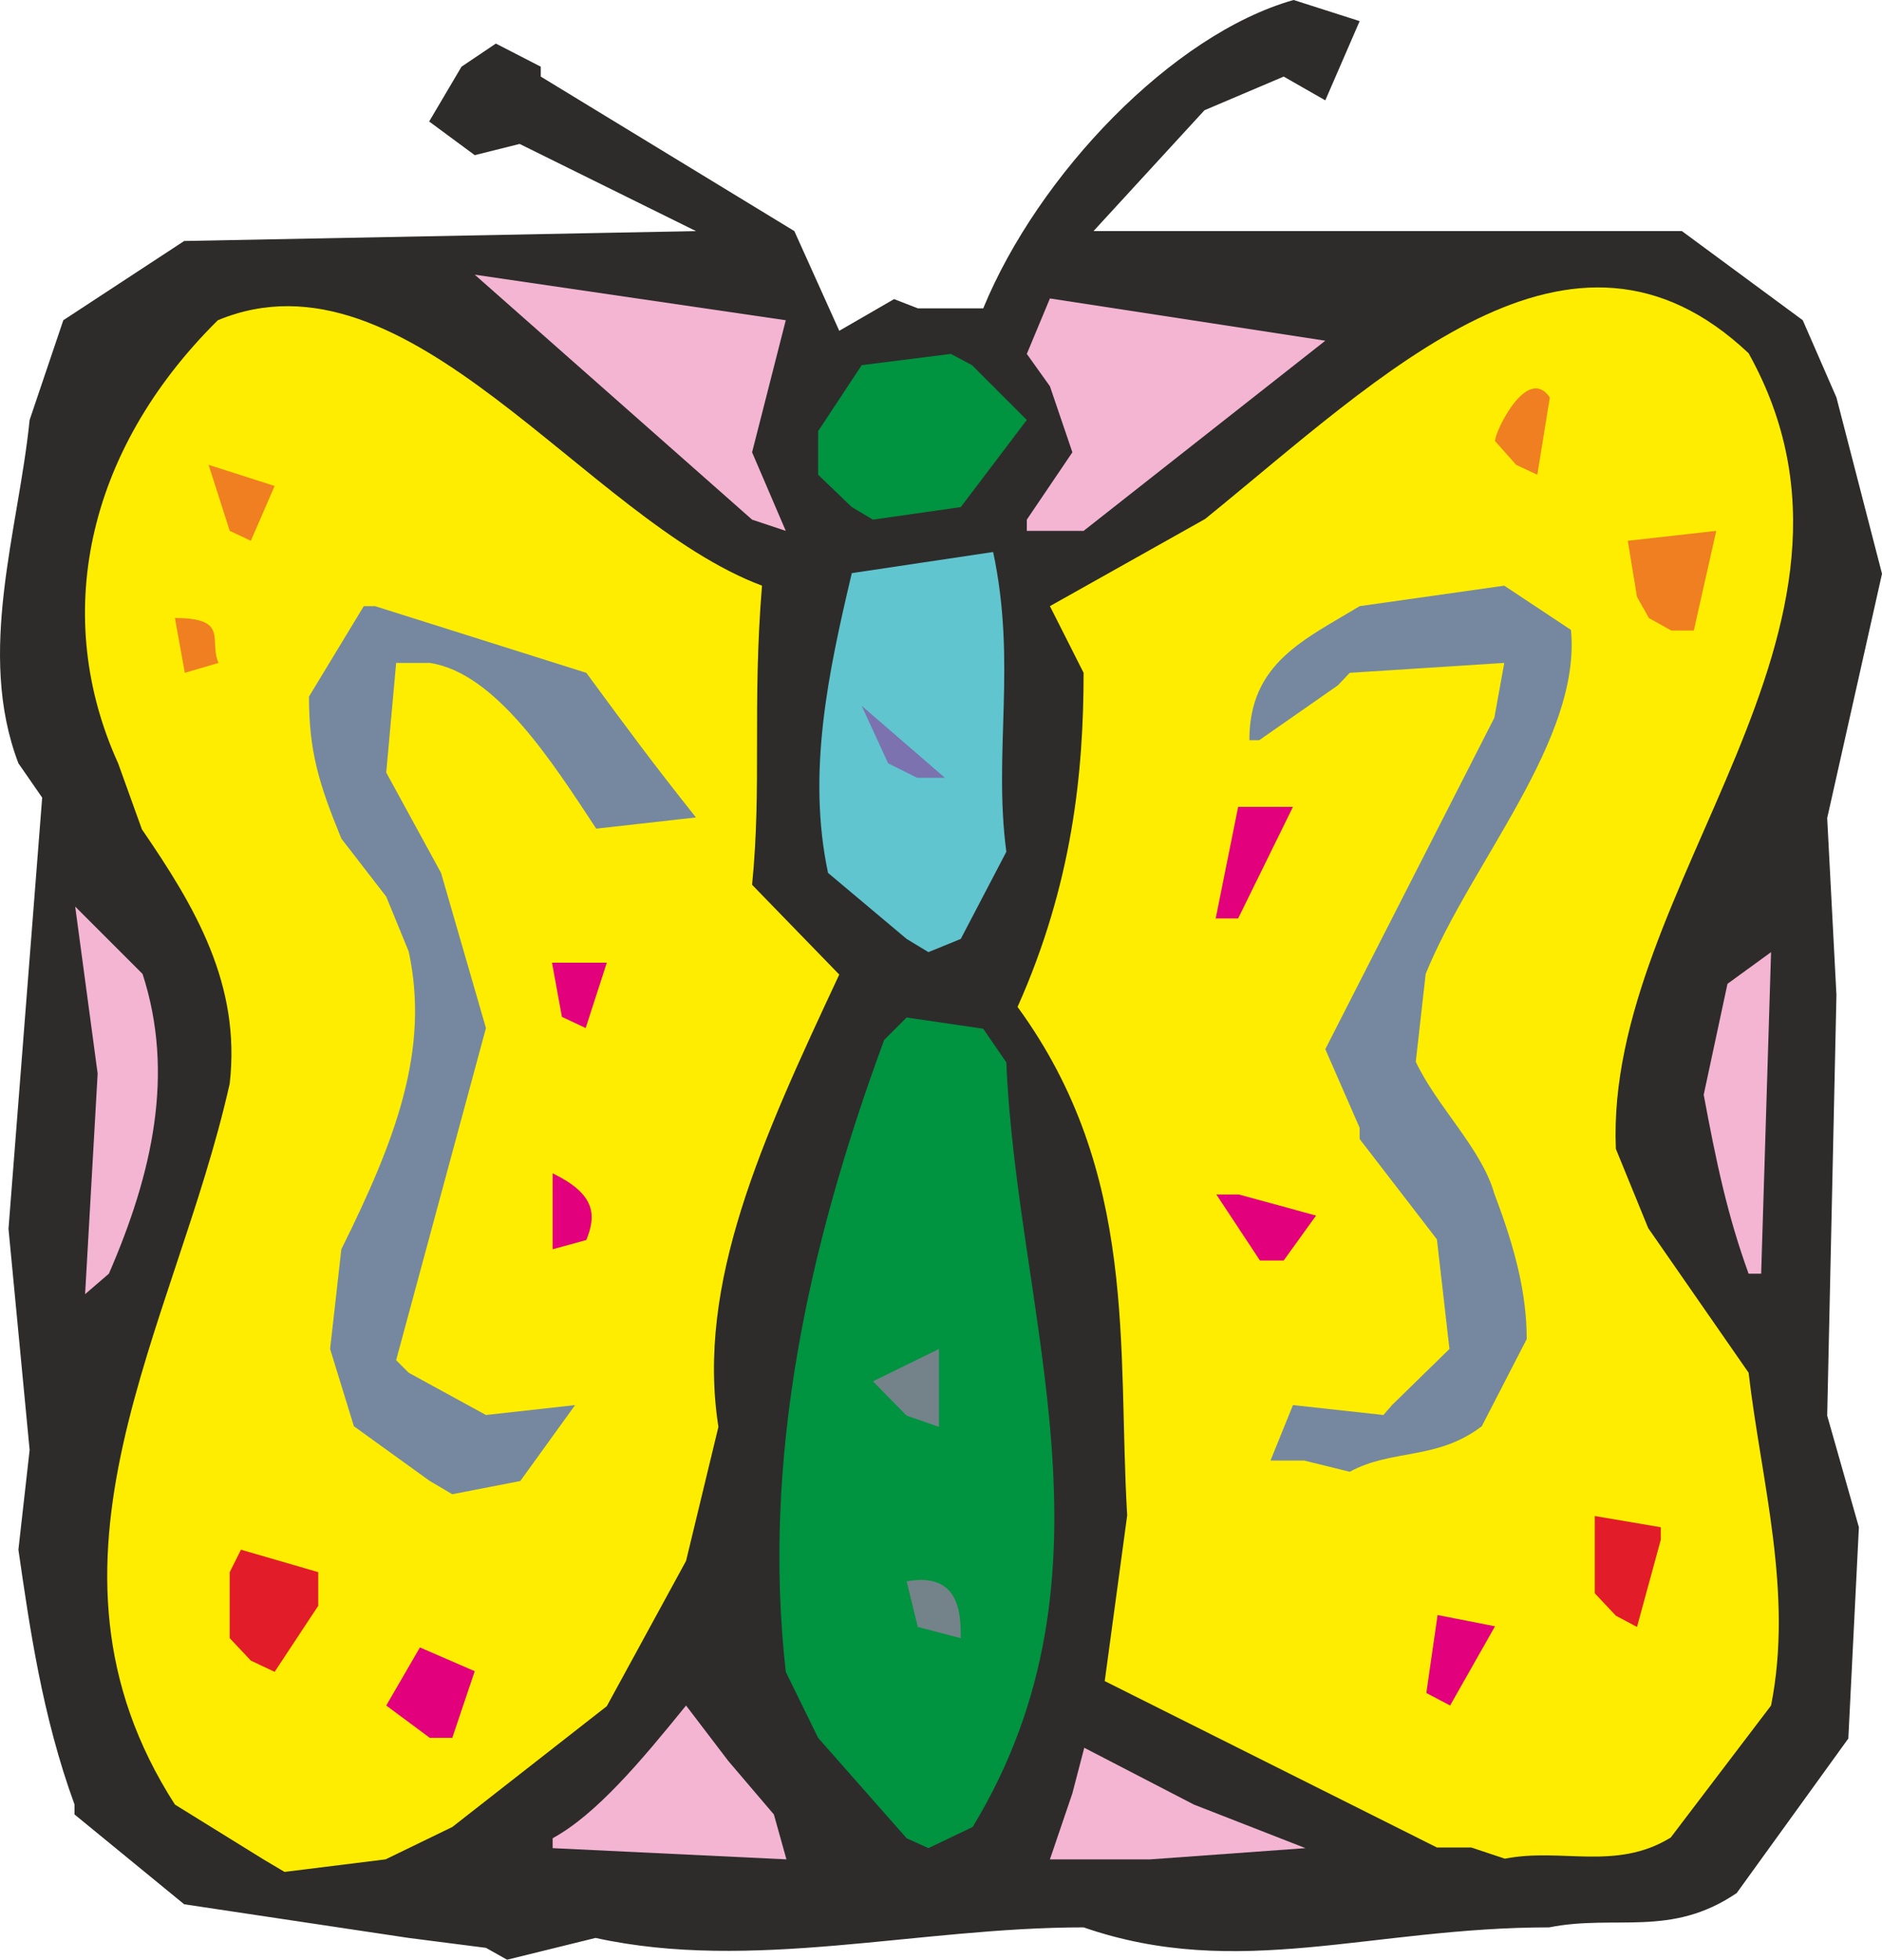 <svg height="284.928" viewBox="0 0 205.189 213.696" width="273.586" xmlns="http://www.w3.org/2000/svg"><path style="fill:#2d2c2b" d="m248.174 525.345-8.424-1.08-24.48-3.672-11.952-9.792v-1.08c-3.528-9.648-4.896-19.368-6.12-27.792l1.224-10.872-2.304-24.12 3.672-47.016-2.592-3.744c-4.608-12.096 0-25.344 1.224-37.44l3.672-10.872 13.176-8.64 55.8-1.08-19.224-9.504-4.896 1.224-4.968-3.672 3.528-5.976 3.744-2.52 4.896 2.52v1.08l27.648 16.848 4.896 10.872 5.976-3.456 2.592 1.008h7.128c5.976-14.544 20.592-29.88 33.84-33.624l7.2 2.304-3.744 8.64-4.536-2.592-8.64 3.672-12.096 13.176h64.152l13.176 9.72 3.672 8.424 4.968 19.224-5.976 26.64 1.008 19.296-1.008 45.864 3.456 12.168-1.152 23.04-12.168 16.848c-7.2 4.896-13.176 2.304-20.448 3.744-19.44 0-33.912 5.832-50.76 0-18.072 0-36.144 4.896-53.208 1.152l-9.648 2.376z" transform="translate(-195.192 -312.945)"/><path style="fill:#ffed00" d="m223.91 515.697-9.648-5.976c-17.064-26.568 0-51.912 5.976-78.624 1.224-10.8-3.744-19.224-9.576-27.72l-2.592-7.2c-7.2-15.84-3.672-33.912 10.872-48.312 20.808-8.64 40.104 21.744 59.328 28.944-1.08 13.248 0 21.672-1.08 32.616l9.504 9.792c-8.424 18-15.624 33.696-13.176 49.32l-3.528 14.616-8.64 15.84-16.848 13.176-7.272 3.528-11.016 1.368z" transform="translate(-195.192 -312.945)"/><path style="fill:#f4b5d2" d="M318.158 515.697h-8.496l2.448-7.2 1.296-4.968 11.952 6.192 12.168 4.752-16.92 1.224zm-62.712-2.304c4.752-2.592 9.648-8.424 14.544-14.472l4.608 6.048 4.968 5.832 1.368 4.896-25.488-1.224z" transform="translate(-195.192 -312.945)"/><path style="fill:#ffed00" d="M355.598 514.4h-3.744l-36.216-18.143 2.448-18.072c-1.08-18.144 1.296-37.296-11.952-55.44 5.976-13.392 7.2-25.56 7.2-36.432l-3.672-7.272 16.92-9.504c19.44-15.768 39.888-36.36 59.256-18.072 16.848 30.24-15.696 57.888-14.472 86.76l3.528 8.64 10.944 15.768c1.368 11.808 4.896 23.976 2.448 36.288l-10.944 14.4c-5.976 3.672-11.952 1.08-18.072 2.304z" transform="translate(-195.192 -312.945)"/><path style="fill:#009340" d="m294.038 513.393-9.648-10.944-3.528-7.2c-2.592-23.04 2.304-46.08 10.728-68.904l2.448-2.448 8.352 1.224 2.52 3.672c1.152 27.648 13.176 55.584-3.672 83.376l-4.824 2.304z" transform="translate(-195.192 -312.945)"/><path style="fill:#e3007d" d="m242.054 502.449-4.752-3.528 3.672-6.336 5.976 2.592-2.448 7.272zm108.648-4.896 1.224-8.496 6.264 1.224-4.896 8.64z" transform="translate(-195.192 -312.945)"/><path style="fill:#e31c2a" d="m222.542 494.025-2.304-2.448v-7.2l1.224-2.448 8.424 2.448v3.672l-4.752 7.2z" transform="translate(-195.192 -312.945)"/><path style="fill:#748389" d="m295.262 490.353-1.224-4.968c5.904-1.08 5.904 3.744 5.904 6.192z" transform="translate(-195.192 -312.945)"/><path style="fill:#e31c2a" d="m371.366 489.129-2.304-2.448v-8.424l7.2 1.224v1.368l-2.592 9.504z" transform="translate(-195.192 -312.945)"/><path style="fill:#7588a0" d="m242.054 474.44-8.28-5.975-2.592-8.424 1.224-10.872c5.976-12.024 9.648-21.816 7.344-32.472l-2.448-5.976-4.896-6.336c-2.448-5.976-3.528-9.504-3.528-15.48l5.976-9.864h1.224l23.04 7.272c4.608 6.264 7.2 9.792 11.952 15.768l-10.872 1.224c-4.752-7.2-10.944-16.992-18.144-18.072h-3.672l-1.08 11.952 5.976 10.944 4.896 16.92-9.792 36.216 1.368 1.368 8.424 4.608 9.72-1.08-5.976 8.28-7.416 1.44zm95.328-2.231h-3.672l2.448-6.048 9.864 1.08.936-1.08 6.264-6.12-1.368-11.952-8.424-10.944v-1.224l-3.744-8.568 18.432-36.144 1.08-5.976-16.848 1.08-1.296 1.368-8.568 5.976h-1.08c0-8.424 5.976-10.944 12.024-14.616l15.768-2.232 7.272 4.824c1.152 12.024-10.944 25.416-15.84 37.512l-1.08 9.576c2.304 4.896 7.2 9.504 8.568 14.4 2.304 6.048 3.528 10.944 3.528 15.84l-4.896 9.504c-4.896 3.744-9.792 2.448-14.4 4.968z" transform="translate(-195.192 -312.945)"/><path style="fill:#748389" d="m294.038 467.313-3.672-3.744 7.2-3.528v8.496z" transform="translate(-195.192 -312.945)"/><path style="fill:#f4b5d2" d="m204.47 454.065 1.368-24.048-2.448-18.216 7.344 7.344c3.528 10.872 1.08 21.744-3.672 32.688zm181.368-2.232c-2.304-6.336-3.528-12.168-4.896-19.512l2.592-12.096 4.752-3.456-1.08 35.064z" transform="translate(-195.192 -312.945)"/><path style="fill:#e3007d" d="m332.558 450.393-4.752-7.2h2.448l8.424 2.304-3.528 4.896zm-77.112-1.224v-8.28c4.752 2.304 4.752 4.608 3.672 7.272zm1.008-25.344-1.08-5.904h5.976l-2.304 7.128z" transform="translate(-195.192 -312.945)"/><path style="fill:#60c5ce" d="m294.038 415.329-8.568-7.2c-2.304-10.872 0-21.744 2.592-32.688l15.408-2.304c2.592 12.168 0 21.816 1.44 32.688l-4.968 9.504-3.528 1.44z" transform="translate(-195.192 -312.945)"/><path style="fill:#e3007d" d="m327.734 413.097 2.448-12.168h5.976l-5.976 12.168z" transform="translate(-195.192 -312.945)"/><path style="fill:#7b72af" d="m292.022 396.177-2.88-6.264 9.072 7.848h-3.024z" transform="translate(-195.192 -312.945)"/><path style="fill:#f07f21" d="m215.342 386.313-1.08-5.976c5.976 0 3.672 2.448 4.752 4.896zm159.624-5.976-1.296-2.304-1.008-6.12 9.648-1.08-2.448 10.872h-2.448zm-154.728-9.504-2.304-7.2 7.2 2.304-2.592 5.976z" transform="translate(-195.192 -312.945)"/><path style="fill:#f4b5d2" d="m307.142 369.609 4.968-7.344-2.448-7.2-2.52-3.528 2.52-6.048 30.024 4.608-26.352 20.736h-6.192zm-29.952 0-30.24-26.712 33.912 4.968-3.672 14.4 3.672 8.568z" transform="translate(-195.192 -312.945)"/><path style="fill:#009340" d="m288.062 368.24-3.672-3.527v-4.752l4.752-7.2 9.72-1.224 2.304 1.224 5.976 5.976-7.2 9.504-9.576 1.368z" transform="translate(-195.192 -312.945)"/><path style="fill:#f07f21" d="m360.494 363.633-2.304-2.592c0-1.08 3.528-8.352 5.976-4.752l-1.368 8.424z" transform="translate(-195.192 -312.945)"/></svg>
